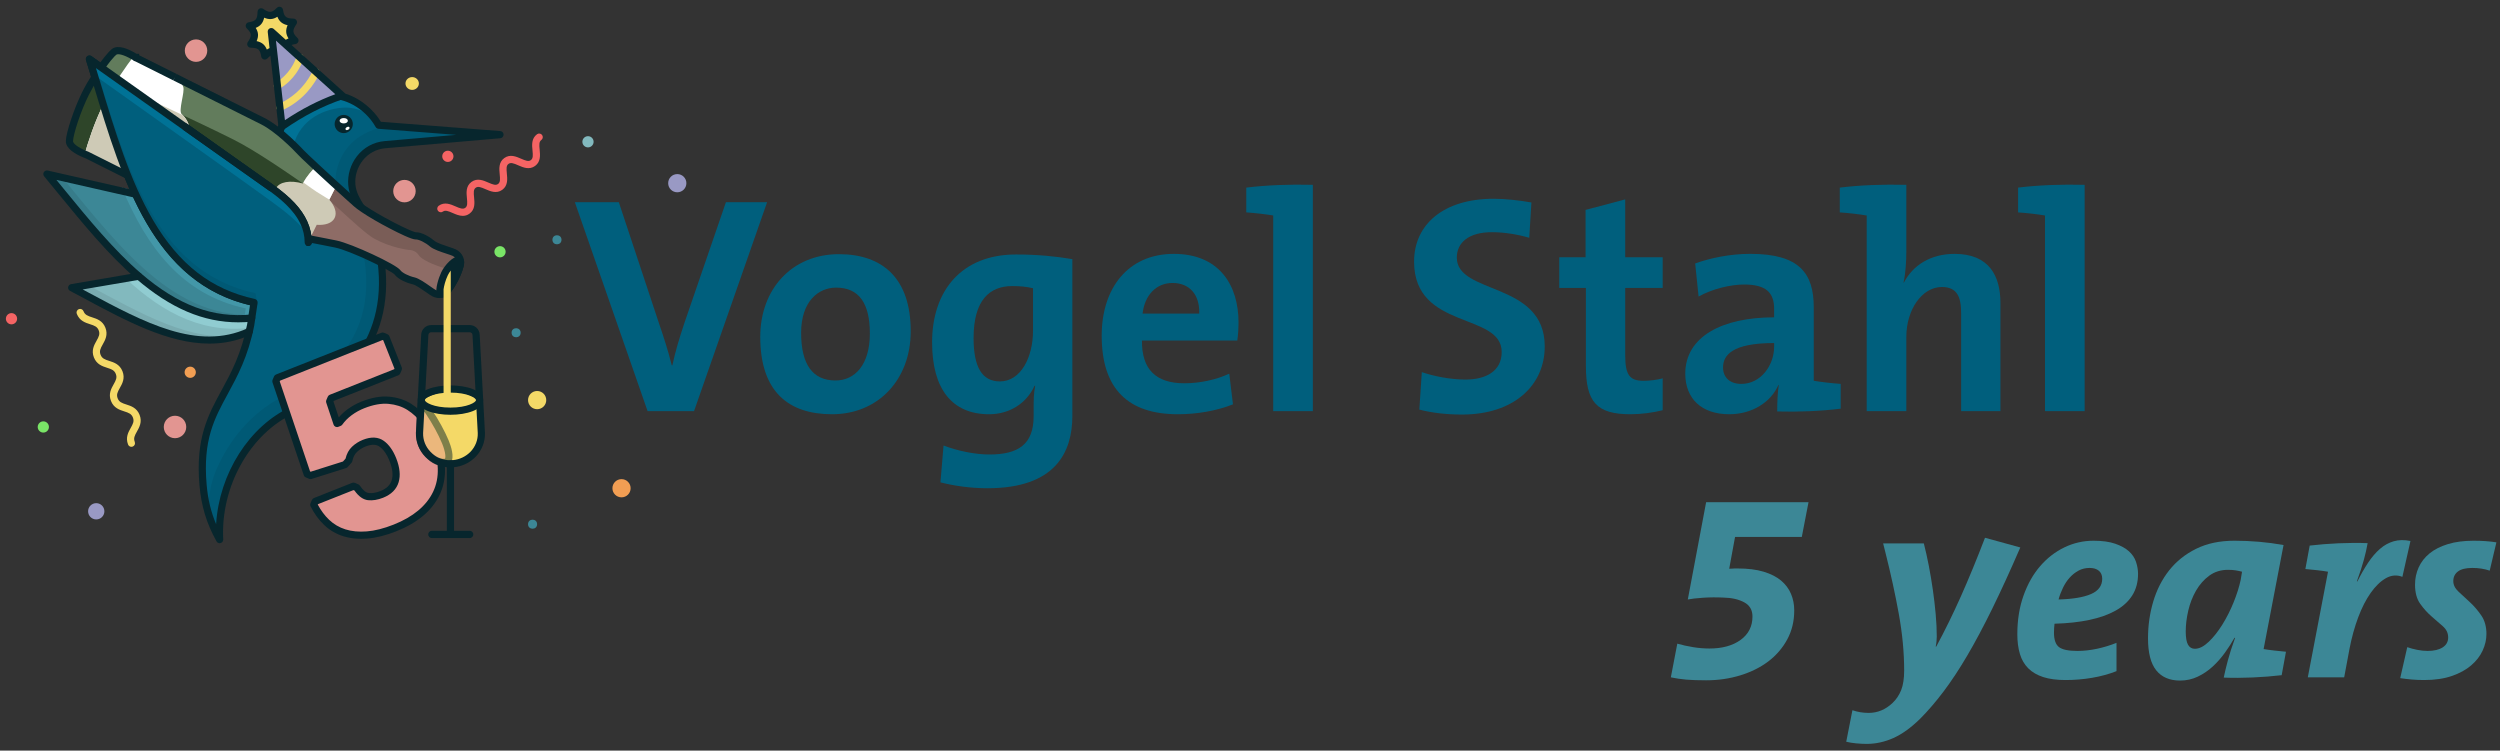 <svg xmlns="http://www.w3.org/2000/svg" version="1.1" viewBox="0 0 1136.342 341.189">
	<rect x="0" y="0" width="1136.342" height="341.189" fill="#333333" stroke="none"/>
	<defs>
		<style>
			.cls-1 {
			fill: #9999c4;
			}

			.cls-1, .cls-2, .cls-3, .cls-4, .cls-5, .cls-6, .cls-7, .cls-8, .cls-9, .cls-10, .cls-11, .cls-12, .cls-13, .cls-14, .cls-15, .cls-16, .cls-17, .cls-18, .cls-19, .cls-20, .cls-21, .cls-22, .cls-23, .cls-24, .cls-25 {
			stroke-width: 0px;
			}

			.cls-2 {
			fill: #07262d;
			}

			.cls-3 {
			fill: #3c8796;
			}

			.cls-4 {
			fill: #7a5d57;
			}

			.cls-5 {
			fill: #4397a8;
			}

			.cls-6 {
			fill: #82b9be;
			}

			.cls-7 {
			fill: #005f7d;
			}

			.cls-8 {
			fill: #f4d967;
			}

			.cls-9 {
			fill: #377c8a;
			}

			.cls-10 {
			fill: #82b9be;
			}

			.cls-11 {
			fill: #e29591;
			}

			.cls-12 {
			fill: #f56464;
			}

			.cls-13 {
			fill: #3c8796;
			}

			.cls-14 {
			fill: #627c5c;
			}

			.cls-15 {
			fill: #8e6c66;
			}

			.cls-16 {
			fill: #79abb0;
			}

			.cls-17 {
			fill: #2e4529;
			}

			.cls-26 {
			opacity: .5;
			}

			.cls-18 {
			fill: #f29e53;
			}

			.cls-19 {
			fill: #005975;
			}

			.cls-20 {
			fill: #7ae567;
			}

			.cls-21 {
			fill: #cecab6;
			}

			.cls-22 {
			fill: #fff;
			}

			.cls-23 {
			fill: #90ccd1;
			}

			.cls-24 {
			fill: #007296;
			}

			.cls-25 {
			fill: #f4d967;
			}
		</style>
	</defs>
	<g id="REV">
		<g>
			<path class="cls-3" d="M818.978,244.064h-30.333l-2.654,14.452c1.221-.08,2.055-.122,2.503-.122h1.527c4.478,0,8.344.49,11.601,1.466,3.257.978,5.902,2.321,7.938,4.032,2.036,1.711,3.542,3.728,4.52,6.049.976,2.321,1.466,4.826,1.466,7.513,0,4.888-1.062,9.287-3.184,13.197-2.124,3.91-4.981,7.228-8.573,9.957-3.594,2.729-7.838,4.847-12.737,6.354-4.899,1.506-10.085,2.26-15.554,2.26-3.594,0-6.594-.103-9.002-.306-2.409-.205-4.757-.551-7.042-1.041l2.939-15.309c2.285.654,4.694,1.185,7.226,1.592,2.53.409,4.979.612,7.348.612,5.879,0,10.613-1.305,14.207-3.919,3.592-2.612,5.389-6.164,5.389-10.655,0-2.94-1.255-5.083-3.762-6.43-2.507-1.348-5.622-2.061-9.342-2.144-3.209-.163-6.315-.141-9.318.062-3.003.205-5.326.47-6.971.796l8.328-44.214h46.54l-3.058,15.799Z"/>
			<path class="cls-3" d="M918.299,248.841c-4.491,10.37-8.717,19.596-12.676,27.679-3.961,8.084-7.777,15.248-11.451,21.495-3.674,6.246-7.287,11.715-10.839,16.411-3.552,4.694-7.084,8.797-10.594,12.309-4.164,4.082-8.227,7-12.186,8.757-3.961,1.755-7.982,2.633-12.064,2.633-1.55,0-3.163-.082-4.838-.245-1.673-.164-3.163-.409-4.47-.734l2.817-14.33c1.144.408,2.348.714,3.613.919,1.267.202,2.511.306,3.735.306,4.082,0,7.716-1.512,10.9-4.532,1.715-1.634,3.02-3.594,3.919-5.879.898-2.287,1.347-5.226,1.347-8.818,0-8.246-.817-16.859-2.449-25.842-1.634-8.981-3.634-18.166-6.001-27.557l-1.102-4.409h18.494c.815,3.184,1.571,6.573,2.266,10.165.693,3.594,1.305,7.247,1.837,10.962.53,3.716.959,7.39,1.286,11.023.325,3.634.49,7.042.49,10.226,0,.655-.042,1.39-.122,2.205-.082.817-.205,1.592-.367,2.327h.245c3.919-7.266,7.655-14.881,11.206-22.842s7.205-16.84,10.961-26.638l16.044,4.409Z"/>
			<path class="cls-3" d="M971.82,260.843c0,3.757-.878,7.024-2.633,9.799-1.757,2.777-4.287,5.082-7.593,6.919s-7.287,3.246-11.941,4.226-9.92,1.552-15.799,1.714c-.082.647-.144,1.355-.184,2.122-.042.769-.061,1.435-.061,2.002,0,3.154.754,5.316,2.266,6.487,1.51,1.173,4.306,1.759,8.39,1.759,2.857,0,5.818-.325,8.879-.979,3.062-.653,6.02-1.55,8.879-2.695v12.86c-3.429,1.347-7.125,2.358-11.084,3.031-3.961.674-7.982,1.011-12.064,1.011-4.001,0-7.391-.45-10.165-1.347-2.777-.898-5.042-2.224-6.797-3.981-1.757-1.755-3.022-3.938-3.797-6.552-.777-2.612-1.164-5.592-1.164-8.941,0-6.449.938-12.309,2.817-17.575,1.877-5.267,4.409-9.737,7.593-13.411,3.184-3.675,6.859-6.511,11.023-8.512,4.164-2,8.573-3.001,13.227-3.001,3.919,0,7.184.45,9.798,1.347,2.612.9,4.694,2.042,6.246,3.43,1.55,1.389,2.633,3,3.246,4.837.612,1.837.919,3.655.919,5.45ZM955.531,263.048c0-1.55-.507-2.756-1.521-3.613-1.014-.857-2.415-1.286-4.2-1.286-1.868,0-3.552.41-5.052,1.225-1.5.817-2.84,1.879-4.017,3.184-1.177,1.307-2.191,2.838-3.043,4.593-.852,1.757-1.521,3.533-2.007,5.328,6.411-.163,11.319-.98,14.728-2.45,3.408-1.47,5.113-3.797,5.113-6.981Z"/>
			<path class="cls-3" d="M1028.893,295.014c1.387.245,3.001.471,4.838.674,1.837.205,3.613.388,5.328.551l-1.96,10.655c-4.164.49-8.533.838-13.105,1.041-4.574.203-8.983.224-13.227.061.49-2.367,1.121-5,1.898-7.899.775-2.897,1.856-6.266,3.246-10.104l-.245-.123c-1.225,2.205-2.675,4.47-4.348,6.798-1.674,2.327-3.533,4.43-5.573,6.307-2.042,1.879-4.308,3.41-6.797,4.593-2.492,1.182-5.165,1.776-8.022,1.776-4.736,0-8.349-1.55-10.839-4.654-2.492-3.102-3.735-7.961-3.735-14.575,0-5.796.796-11.369,2.388-16.718,1.592-5.347,4-10.062,7.226-14.146,3.225-4.082,7.306-7.348,12.247-9.798,4.939-2.449,10.757-3.674,17.453-3.674,3.755,0,7.511.165,11.268.49,3.755.327,7.429.817,11.023,1.47l-9.063,47.275ZM1016.217,259.253c-1.022-.165-2.185-.247-3.491-.247-3.267,0-6.105.882-8.512,2.643-2.409,1.76-4.409,4.015-6.001,6.759-1.592,2.744-2.777,5.775-3.552,9.094-.777,3.318-1.164,6.493-1.164,9.524,0,2.787.346,4.794,1.041,6.022.693,1.229,1.734,1.843,3.123,1.843,1.96,0,4.042-1.043,6.246-3.133,2.205-2.089,4.287-4.711,6.246-7.865,1.96-3.154,3.674-6.554,5.144-10.202,1.47-3.646,2.53-7.025,3.184-10.139l.612-3.686c-.899-.244-1.858-.45-2.878-.614Z"/>
			<path class="cls-3" d="M1091.968,262.191c-2.532-.98-5.021-.775-7.471.612-2.449,1.389-4.757,3.613-6.92,6.675-2.164,3.062-4.063,6.778-5.695,11.145-1.634,4.369-2.939,9.084-3.919,14.146l-2.449,13.105h-16.534l9.186-48.01c-1.389-.245-3.001-.469-4.838-.674-1.837-.203-3.655-.387-5.45-.551l1.96-10.655c4.164-.49,8.531-.836,13.105-1.041,4.572-.203,8.981-.224,13.227-.062-.41,2.369-.98,4.899-1.715,7.594-.735,2.694-1.797,5.961-3.184,9.798h.245c1.55-3.102,3.163-5.919,4.838-8.451,1.673-2.53,3.469-4.633,5.389-6.308,1.917-1.672,4.021-2.836,6.307-3.49,2.285-.653,4.817-.693,7.593-.123l-3.674,16.29Z"/>
			<path class="cls-3" d="M1131.668,259.374c-2.434-.815-5.071-1.225-7.911-1.225-2.922,0-5.092.532-6.512,1.592-1.42,1.062-2.13,2.532-2.13,4.409,0,1.715.788,3.307,2.369,4.777,1.579,1.47,3.299,3.062,5.163,4.776,1.862,1.715,3.582,3.717,5.163,6.002,1.579,2.287,2.369,5.104,2.369,8.45,0,2.532-.572,5.043-1.715,7.533-1.144,2.491-2.878,4.736-5.205,6.736-2.327,2.002-5.266,3.613-8.818,4.838-3.552,1.224-7.737,1.837-12.554,1.837-2.042,0-3.961-.082-5.756-.245-1.797-.165-3.512-.368-5.144-.613l3.202-14.084c1.397.49,2.916.899,4.558,1.225,1.642.327,3.202.489,4.681.489,2.872,0,5.15-.53,6.834-1.592,1.684-1.06,2.526-2.572,2.526-4.531s-.783-3.633-2.346-5.022c-1.565-1.387-3.293-2.897-5.186-4.531-1.895-1.632-3.623-3.552-5.186-5.757-1.565-2.204-2.346-5.102-2.346-8.696,0-2.774.551-5.388,1.653-7.838,1.102-2.449,2.756-4.572,4.96-6.369,2.205-1.795,4.979-3.203,8.328-4.225,3.347-1.02,7.266-1.531,11.758-1.531,3.755,0,7.184.245,10.288.735l-3.043,12.86Z"/>
		</g>
	</g>
	<g id="Sjaal">
		<g id="Laag_1" data-name="Laag 1">
			<path class="cls-7" d="M315.467,186.881h-21.111l-33.069-94.988h19.981l18.435,55.584c1.83,5.347,3.939,11.679,5.631,18.576h.283c1.409-6.473,2.955-11.679,5.631-19.702l18.718-54.459h18.718l-33.218,94.988Z"/>
			<path class="cls-7" d="M378.213,188.286c-19.844,0-32.648-10.274-32.648-35.182,0-21.811,14.496-37.574,35.744-37.574,19.844,0,32.648,10.974,32.648,35.04,0,21.956-14.775,37.716-35.744,37.716ZM380.043,130.731c-8.023,0-15.901,6.193-15.901,20.544s5.206,21.669,15.621,21.669c8.865,0,15.621-7.177,15.621-21.39-.004-13.505-4.785-20.823-15.342-20.823Z"/>
			<path class="cls-7" d="M448.856,221.922c-7.882,0-15.338-1.125-21.39-2.672l1.409-16.747c6.193,2.392,14.213,4.08,20.827,4.08,13.229,0,20.123-4.643,20.123-17.451v-3.659c0-3.376,0-6.473.704-10.132h-.279c-3.659,8.019-11.399,12.946-20.686,12.946-16.747,0-25.892-11.399-25.892-32.648,0-23.641,13.508-39.966,38.137-39.966,9.849,0,18.014.846,25.612,2.109v71.347c-.008,16.33-7.606,32.793-38.565,32.793ZM469.541,131.014c-2.955-.704-5.91-.984-9.428-.984-10.274,0-17.589,6.331-17.589,23.641,0,13.087,3.801,19.702,11.962,19.702,9.428,0,15.059-10.837,15.059-23.078v-19.281h-.004Z"/>
			<path class="cls-7" d="M562.401,154.797h-43.343c-.142,13.087,6.331,19.419,19.277,19.419,6.894,0,14.354-1.546,20.406-4.364l1.688,13.933c-7.457,2.955-16.326,4.502-25.049,4.502-22.236,0-34.619-11.116-34.619-35.744,0-21.39,11.82-37.149,32.789-37.149,20.406,0,29.409,13.933,29.409,31.239.004,2.392-.138,5.21-.559,8.165ZM532.992,128.622c-7.457,0-12.666,5.489-13.65,13.933h25.754c.279-8.727-4.505-13.933-12.104-13.933Z"/>
			<path class="cls-7" d="M596.737,186.881h-18.014v-88.936c-3.376-.563-8.161-1.125-12.241-1.409v-11.258c9.007-1.125,19.843-1.546,30.255-1.267v102.869Z"/>
			<path class="cls-7" d="M664.562,188.428c-6.756,0-13.508-.704-19.419-2.251l1.125-17.026c5.347,1.83,12.946,3.376,19.843,3.376,9.286,0,16.464-3.801,16.464-12.525,0-18.152-39.825-9.849-39.825-41.092,0-16.888,13.367-28.567,36.165-28.567,5.347,0,11.541.704,17.168,1.688l-.984,16.042c-5.347-1.546-11.258-2.534-17.026-2.534-10.553,0-15.901,4.785-15.901,11.541,0,17.026,39.966,10.695,39.966,40.388-.008,17.872-14.22,30.96-37.578,30.96Z"/>
			<path class="cls-7" d="M741.111,188.286c-15.48,0-20.265-5.631-20.265-21.953v-35.461h-12.104v-13.933h11.962v-21.532l18.014-4.785v26.316h17.026v13.933h-17.026v30.676c0,9.007,2.109,11.541,8.303,11.541,2.955,0,6.193-.421,8.724-1.125v14.496c-4.502,1.125-9.707,1.826-14.634,1.826Z"/>
			<path class="cls-7" d="M807.811,187.023c0-4.08.142-8.303.704-11.962l-.142-.142c-3.376,7.882-11.962,13.367-22.374,13.367-12.666,0-19.981-7.177-19.981-18.435,0-16.747,16.605-25.612,40.388-25.612v-3.801c0-7.319-3.518-11.116-13.65-11.116-6.331,0-14.775,2.109-20.686,5.489l-1.546-15.059c7.036-2.534,16.042-4.364,25.049-4.364,22.515,0,28.847,9.007,28.847,24.345v33.352c3.376.563,8.161,1.125,12.241,1.409v11.258c-8.865,1.129-19.702,1.55-28.85,1.271ZM806.406,155.922c-18.998,0-23.22,5.489-23.22,11.116,0,4.502,3.097,7.457,8.303,7.457,8.865,0,14.917-8.444,14.917-16.888v-1.684h0Z"/>
			<path class="cls-7" d="M836.241,96.537v-11.258c9.007-1.125,19.843-1.546,30.255-1.267v30.114c0,4.222-.283,10.132-1.267,14.213l.142.142c4.08-7.882,12.104-13.087,23.078-13.087,15.759,0,20.827,10.132,20.827,22.374v49.111h-17.872v-44.747c0-7.319-1.971-11.679-8.724-11.679-9.149,0-16.184,10.412-16.184,22.657v33.773h-18.014v-88.936c-3.372-.567-8.157-1.129-12.241-1.409Z"/>
			<path class="cls-7" d="M947.55,186.881h-18.014v-88.936c-3.376-.563-8.161-1.125-12.241-1.409v-11.258c9.007-1.125,19.844-1.546,30.255-1.267v102.869Z"/>
		</g>
		<circle class="cls-11" cx="183.841" cy="86.871" r="5.105"/>
		<circle class="cls-11" cx="79.55" cy="194.075" r="5.105"/>
		<circle class="cls-11" cx="89.104" cy="23.014" r="5.105"/>
		<circle class="cls-18" cx="86.462" cy="169.205" r="2.553"/>
		<circle class="cls-10" cx="267.263" cy="64.446" r="2.553"/>
		<circle class="cls-12" cx="203.565" cy="71.056" r="2.553"/>
		<circle class="cls-12" cx="5.224" cy="144.874" r="2.553"/>
		<circle class="cls-25" cx="244.153" cy="181.859" r="4.138"/>
		<circle class="cls-1" cx="307.849" cy="83.264" r="4.138"/>
		<circle class="cls-1" cx="43.745" cy="232.403" r="3.701"/>
		<circle class="cls-18" cx="282.507" cy="221.922" r="4.138"/>
		<ellipse class="cls-25" cx="187.35" cy="37.949" rx="3.043" ry="2.912"/>
		<circle class="cls-3" cx="253.16" cy="108.986" r="2.058"/>
		<circle class="cls-3" cx="242.072" cy="238.267" r="2.058"/>
		<circle class="cls-3" cx="234.598" cy="151.243" r="2.058"/>
		<circle class="cls-20" cx="227.275" cy="114.432" r="2.553"/>
		<circle class="cls-20" cx="19.69" cy="194.075" r="2.553"/>
		<path class="cls-25" d="M59.739,203.102c-.653,0-1.27-.394-1.523-1.039-1.254-3.199.103-5.608,1.194-7.544,1.077-1.91,1.654-3.072.999-4.742-.655-1.671-1.869-2.131-3.957-2.8-2.116-.678-4.75-1.521-6.004-4.72-1.255-3.199.103-5.609,1.194-7.544,1.076-1.91,1.654-3.072.998-4.744-.655-1.671-1.869-2.131-3.957-2.799-2.116-.678-4.749-1.521-6.004-4.719-1.255-3.2.103-5.609,1.194-7.544,1.076-1.91,1.654-3.072.998-4.744-.656-1.672-1.869-2.132-3.958-2.801-2.116-.678-4.749-1.521-6.004-4.721-.33-.841.084-1.79.925-2.12.841-.332,1.79.084,2.12.925.656,1.672,1.869,2.131,3.957,2.801,2.116.678,4.75,1.521,6.005,4.721,1.255,3.199-.103,5.609-1.194,7.544-1.077,1.911-1.654,3.073-.999,4.744.655,1.671,1.868,2.13,3.956,2.798,2.116.678,4.75,1.521,6.004,4.72,1.255,3.199-.103,5.609-1.194,7.544-1.076,1.91-1.654,3.072-.998,4.744.655,1.671,1.869,2.131,3.957,2.8,2.116.678,4.749,1.521,6.004,4.72,1.255,3.199-.103,5.608-1.194,7.544-1.077,1.91-1.654,3.072-.999,4.742.33.841-.085,1.79-.926,2.12-.196.077-.398.114-.597.114Z"/>
		<path class="cls-12" d="M210.354,98.114c-1.628,0-3.216-.694-4.597-1.298-2.055-.899-3.368-1.411-4.419-.647-.73.532-1.753.371-2.285-.36-.532-.73-.37-1.753.36-2.285,2.619-1.906,5.411-.686,7.653.294,2.055.898,3.368,1.41,4.419.647,1.051-.765.968-2.172.746-4.404-.242-2.435-.544-5.466,2.077-7.373,2.621-1.908,5.412-.687,7.655.293,2.056.898,3.37,1.409,4.422.645,1.051-.765.968-2.172.746-4.404-.242-2.435-.543-5.466,2.077-7.373,2.621-1.907,5.413-.687,7.656.291,2.057.898,3.371,1.409,4.423.644,1.053-.765.97-2.173.749-4.407-.241-2.436-.542-5.467,2.08-7.374.73-.532,1.753-.371,2.285.36.532.73.37,1.753-.36,2.285-1.052.765-.97,2.173-.749,4.407.241,2.436.542,5.467-2.08,7.374-2.621,1.906-5.413.687-7.656-.291-2.057-.898-3.371-1.409-4.423-.644-1.051.765-.968,2.172-.746,4.404.242,2.435.543,5.466-2.077,7.373-2.62,1.906-5.412.687-7.656-.292-2.056-.898-3.369-1.411-4.421-.645-1.051.765-.968,2.172-.746,4.404.242,2.435.544,5.466-2.077,7.373-1.007.733-2.04,1.004-3.056,1.004Z"/>
		<path class="cls-6" d="M110.436,117.444l-77.843,13.314c30.381,16.091,60.87,35.186,88.618,15.312l-10.774-28.626Z"/>
		<path class="cls-16" d="M109.95,152.041c-24.631,8.851-51.034-7.34-77.36-21.281l7.249-1.236c23.78,12.639,47.6,26.855,70.111,22.518Z"/>
		<path class="cls-23" d="M120.81,145.002l-.046,1.38-.046,1.374c-1.027.242-2.048.451-3.062.641-24.088,4.455-43.256-5.816-60.527-21.831l53.304-9.12,10.376,27.555Z"/>
		<path class="cls-13" d="M124.012,102.428l-102.684-23.318c29.214,35.324,57.031,74.401,101.349,64.079l1.335-40.761Z"/>
		<path class="cls-9" d="M122.707,142.241l-.033.949c-44.316,10.323-72.132-28.759-101.349-64.079l7.02,1.596c27.287,33.24,53.847,68.299,94.362,61.534Z"/>
		<path class="cls-13" d="M124.015,102.426l-1.341,40.763c-4.37,1.014-8.577,1.55-12.639,1.662l.504-3.376c-29.184-6.307-45.035-27.967-56.347-54.901l69.823,15.851Z"/>
		<path class="cls-5" d="M125.18,101.145l-1.341,40.763c-4.37,1.014-8.577,1.55-12.639,1.662l.504-3.376c-29.184-6.307-45.035-27.967-56.347-54.901l69.823,15.851Z"/>
		<path class="cls-7" d="M174.984,65.759l52.288-4.551-55.111-4.294c-4.231-7.472-13.472-14.29-22.621-13.639-9.965.709-21.056,6.543-23.057,19.982l-3.28,22.037L40.648,26.853c14.929,48.554,26.917,100.271,74.819,110.63l-1.518,10.198c-6.51,33.097-24.772,37.041-21.651,72.792.847,9.706,3.416,17.376,7.538,24.8-1.329-25.294,13.188-49.831,33.364-58.98,16.783-7.626,43.742-25.891,40.406-64.081-2.107-24.174-12.786-27.973-13.689-38.199-.739-8.454,5.293-17.401,15.066-18.254Z"/>
		<path class="cls-19" d="M117.019,138.108c-47.901-10.363-61.44-62.7-76.369-111.255l2.466,1.747c14.15,46.749,27.058,94.742,73.003,104.679l.9,4.83Z"/>
		<path class="cls-24" d="M169.411,52.975c-4.076-2.721-8.832-4.383-13.562-4.043-9.964.707-21.059,6.542-23.054,19.979l-3.068,20.607-6.49-4.468,3.245-21.792c2.002-13.437,13.091-19.273,23.061-19.986,7.497-.53,15.06,3.951,19.868,9.702Z"/>
		<path class="cls-7" d="M227.275,61.211l-31.317,2.721-17.487-1.361c-1.079-1.91-2.493-3.781-4.148-5.489l52.951,4.128Z"/>
		<path class="cls-7" d="M174.324,57.083l-2.165-.17c-.759-1.348-1.688-2.676-2.748-3.938,1.793,1.191,3.448,2.584,4.913,4.108Z"/>
		<path class="cls-19" d="M159.918,84.01c.903,10.232,11.579,14.026,13.686,38.199,3.336,38.192-23.617,56.458-40.404,64.086-20.176,9.146-34.692,33.685-33.364,58.976-2.015-3.624-3.657-7.314-4.907-11.272-.229-.7-.438-1.413-.635-2.139.635-6.673,1.753-14.222,5.083-20.666,6.614-14.013,17.48-25.632,30.754-31.657,18.004-8.178,38.886-24.657,36.086-56.68-1.125-12.901-4.841-18.913-8.119-24.219-2.486-4.03-5.057-8.197-5.574-13.98-.523-6.038,1.341-12.292,5.122-17.166,2.244-2.892,5.024-5.168,8.164-6.738,2.041-1.106,4.488-2.27,10.212-3.539h.007l51.244,3.997-52.291,4.547c-9.774.857-15.806,9.8-15.066,18.252Z"/>
		<path class="cls-2" d="M95.19,156.183c-18.655,0-37.936-10.347-56.741-20.438-2.208-1.184-4.417-2.37-6.624-3.539-.619-.327-.96-1.013-.85-1.704.111-.691.649-1.236,1.339-1.353l30.473-5.214c.893-.151,1.736.446,1.888,1.336.152.891-.446,1.736-1.336,1.888l-25.761,4.408c.806.432,1.612.864,2.418,1.297,25.636,13.757,49.849,26.751,72.636,16.324.82-.376,1.791-.015,2.168.807.376.822.015,1.792-.807,2.168-6.165,2.821-12.448,4.022-18.803,4.022Z"/>
		<path class="cls-2" d="M108.361,146.513c-15.919.001-30.802-6.364-46.363-19.727-12.591-10.796-24.247-25.044-35.519-38.823-2.135-2.61-4.271-5.22-6.414-7.81-.446-.539-.5-1.303-.133-1.899.367-.597,1.073-.894,1.755-.738l40.299,9.152c.881.2,1.433,1.076,1.233,1.957-.2.881-1.077,1.436-1.957,1.232l-35.631-8.092c1.127,1.374,2.253,2.75,3.379,4.126,11.182,13.669,22.744,27.803,35.117,38.412,16.842,14.463,32.767,20.383,50.12,18.638.9-.096,1.701.565,1.791,1.464.09.898-.565,1.701-1.463,1.791-2.09.21-4.163.316-6.215.316Z"/>
		<path class="cls-24" d="M139.886,107.143c-2.859-5.371-10.055-10.866-17.592-16.368-7.51-5.495-78.877-56.268-79.433-56.661-.733-2.427-1.472-4.848-2.211-7.262l82.554,58.44c8.21,5.862,15.361,12.711,16.682,21.85Z"/>
		<path class="cls-2" d="M99.837,246.908c-.582,0-1.136-.312-1.43-.841-4.527-8.15-6.913-15.999-7.738-25.451-1.864-21.352,3.893-31.929,9.988-43.129,4.433-8.145,9.016-16.567,11.68-30.084l1.289-8.66c-44.089-10.481-57.891-56.254-71.241-100.535-1.094-3.63-2.189-7.261-3.3-10.874-.206-.669.037-1.395.604-1.805s1.333-.414,1.904-.01l80.383,56.904,2.889-19.406c2.179-14.64,14.592-20.663,24.559-21.373,9.749-.688,19.146,6.255,23.713,13.706l54.263,4.228c.848.066,1.505.772,1.508,1.623.004.852-.646,1.563-1.494,1.637l-52.288,4.55c-4.11.359-7.777,2.366-10.325,5.65-2.4,3.093-3.586,7.042-3.254,10.833.321,3.64,2.058,6.451,4.257,10.011,3.618,5.858,8.121,13.147,9.432,28.188,3.43,39.265-24.44,58.024-41.359,65.712-20.049,9.09-33.678,33.233-32.408,57.404.04.76-.45,1.447-1.182,1.657-.15.043-.302.064-.452.064ZM43.61,30.954c.638,2.101,1.272,4.206,1.907,6.309,6.659,22.086,13.544,44.925,24.081,62.851,11.841,20.146,26.526,31.512,46.215,35.77.842.182,1.399.986,1.272,1.839l-1.518,10.198c-.004.025-.008.05-.013.075-2.76,14.031-7.682,23.074-12.024,31.054-6.107,11.22-11.381,20.911-9.602,41.281.572,6.559,1.935,12.301,4.304,17.936,1.377-22.971,15.042-44.734,34.294-53.463,16.13-7.33,42.707-25.191,39.452-62.45-1.244-14.267-5.52-21.191-8.956-26.753-2.33-3.773-4.343-7.031-4.732-11.444-.402-4.604,1.029-9.386,3.928-13.124,3.113-4.013,7.596-6.465,12.625-6.904h0l32.53-2.831-35.338-2.754c-.542-.042-1.028-.351-1.296-.824-5.061-8.938-14.638-13.272-21.082-12.814-9.18.653-19.663,5.88-21.555,18.591l-3.28,22.037c-.084.562-.453,1.04-.976,1.263-.522.223-1.123.159-1.587-.169L43.61,30.954Z"/>
		<circle class="cls-2" cx="156.238" cy="56.37" r="4.138"/>
		<ellipse class="cls-22" cx="156.238" cy="54.879" rx="1.853" ry="1.217"/>
		<ellipse class="cls-22" cx="157.966" cy="58.375" rx="1.002" ry=".658" transform="translate(-7.91 87.461) rotate(-30.227)"/>
		<g>
			<path class="cls-17" d="M209.336,119.329c0,1.91-1.609,5.489-2.218,6.764-.02.052-.046.098-.072.144-.033.065-.059.124-.079.17-.046.098-.072.15-.072.15,0,0-2.447,4.88-4.324,6.287-.779.582-1.577.877-2.342.962-1.093.131-2.126-.15-3.009-.589-1.505-.752-6.66-4.978-9.198-5.548-2.532-.563-6.195-2.159-7.412-3.945-1.223-1.786-20.647-11.278-27.876-12.783-.34-.072-.713-.15-1.119-.229-.137-.026-.275-.059-.419-.085-.059-.013-.118-.026-.177-.039-.314-.059-.654-.131-1.001-.196-.229-.046-.458-.092-.693-.137-.497-.098-1.021-.203-1.564-.314-1.426-.281-3.003-.582-4.651-.903-.255-.046-.51-.098-.765-.144-.216-.046-.432-.085-.648-.124-.301-.059-.602-.118-.903-.177-.831-.157-1.681-.321-2.525-.478-.19-.039-.373-.072-.556-.105-.079-.02-.157-.033-.236-.046-.497-.092-.994-.19-1.492-.281-.321-.059-.641-.124-.962-.183-1.112-.209-2.218-.412-3.297-.615-.216-.039-.432-.079-.648-.118-.968-.177-1.917-.353-2.82-.517-4.481-.811-8.021-1.426-9.041-1.524-2.905-.281-15.014-1.884-21.962-5.364-4.507-2.25-27.47-13.751-43.066-21.563-.563-.281-1.119-.556-1.662-.831-7.065-3.533-12.292-6.15-12.999-6.509-.059-.026-.085-.039-.085-.039,0,0-.216-.079-.582-.222-.105-.039-.229-.092-.366-.15-2.107-.87-7.013-3.193-6.935-5.921.098-3.474,3.572-14.177,7.334-21.68,1.361-2.721,3.081-5.659,4.848-8.406.216-.334.432-.667.648-1.001.294-.438.589-.877.877-1.302.661-.975,1.322-1.91,1.956-2.774.242-.327.484-.648.713-.962.222-.288.438-.563.648-.831.177-.222.347-.438.517-.648.595-.733,1.145-1.367,1.636-1.884.092-.098.177-.19.268-.275.314-.321.602-.582.857-.785,2.139-1.694,6.935.844,8.897,2.008.203.118.373.222.51.307.013.013.026.02.033.026.079.046.137.085.183.111.059.039.098.065.118.079,0,0,.007,0,.007.007.007.007.013.007.013.007l.007.007c.007,0,.02.007.033.013.046.026.144.072.288.144.033.02.072.039.111.059.046.02.085.039.137.065.046.02.092.046.144.072.052.026.111.052.164.085.039.013.072.033.111.052.203.105.445.222.707.353.085.046.17.085.262.131.229.111.471.236.733.366.209.105.432.222.667.334.052.026.111.059.164.079q.007.007.013.013c.046.026.098.046.15.072.111.059.222.111.34.17.229.118.464.236.713.36.242.124.497.249.759.379.818.406,1.708.857,2.663,1.328.268.137.543.275.824.419.955.478,1.963.981,3.022,1.511.353.177.707.353,1.073.536.085.046.17.085.255.124.222.118.445.229.674.34.281.144.563.281.85.425.334.17.674.34,1.021.51.386.196.772.386,1.164.582.262.137.523.268.792.399.026.013.052.026.079.039,15.367,7.693,35.687,17.866,39.893,19.973,6.948,3.48,15.485,12.214,17.454,14.373.687.759,3.297,3.225,6.634,6.326.013.013.033.033.052.046.065.059.124.118.19.177.052.052.111.105.164.15.183.177.373.347.556.517.347.321.7.648,1.053.975.072.065.144.131.209.196.281.262.563.517.844.779.111.098.216.196.321.294.386.353.779.713,1.165,1.073.007.007.013.013.02.013v.007c.065.059.131.118.196.177.098.092.19.177.281.262.504.464,1.007.929,1.511,1.387.105.092.203.183.301.268v.007c.039.039.079.072.124.111.079.072.157.144.236.216.118.111.236.216.353.327.118.111.242.222.36.327.046.046.092.085.137.131.15.131.294.268.438.393.026.026.052.046.072.065.164.157.334.301.491.451.105.098.209.196.314.288,1.55,1.413,3.042,2.767,4.403,3.997.288.262.569.517.85.765,1.524,1.374,2.826,2.545,3.781,3.382.687.608,1.59,1.295,2.643,2.028.222.157.458.314.693.471,3.487,2.355,8.348,5.122,12.77,7.419,5.227,2.722,9.833,4.782,10.827,4.743,2.159-.092,5.633,1.878,7.602,3.572,1.969,1.688,8.446,3.291,9.95,4.043,1.269.635,2.473,1.74,2.807,3.493.065.314.098.654.098,1.014Z"/>
			<path class="cls-14" d="M105.915,63.321c19.991,10.009,58.096,39.722,65.9,43.659,1.372-2.012,3.644-3.663,5.83-4.39.132-.044.268-.085.408-.124-6.134-3.191-13.119-7.281-16.108-9.918-5.536-4.885-23.083-20.947-25.053-23.107-1.97-2.16-10.509-10.895-17.454-14.373s-57.813-28.945-57.813-28.945c0,0-7.038-4.698-9.762-2.54-1.737,1.376-5.003,5.617-8.117,10.456,14.381,6.612,46.862,21.62,62.169,29.284Z"/>
			<path class="cls-4" d="M209.336,119.329c0,1.91-1.609,5.489-2.218,6.764-.02.052-.046.098-.072.144-.033.065-.059.124-.079.17-.046.098-.072.15-.072.15,0,0-2.447,4.88-4.324,6.287-.779.582-1.577.877-2.342.962-1.093.131-2.126-.15-3.009-.589-1.505-.752-6.66-4.978-9.198-5.548-2.532-.563-6.195-2.159-7.412-3.945-1.223-1.786-20.647-11.278-27.876-12.783-.34-.072-.713-.15-1.119-.229-.137-.026-.275-.059-.419-.085-.059-.013-.118-.026-.177-.039-.314-.059-.654-.131-1.001-.196-.229-.046-.458-.092-.693-.137-.497-.105-1.021-.203-1.564-.314-1.426-.281-3.003-.582-4.651-.903-.255-.046-.51-.098-.765-.144-.216-.046-.432-.085-.648-.124-.301-.059-.602-.118-.903-.177-.831-.157-1.681-.321-2.525-.478-.19-.039-.373-.072-.556-.105-.079-.02-.157-.033-.236-.046,2.78-4.252,4.069-9.375,5.646-14.399.288-.733.608-1.459.942-2.185.026-.033.052-.079.085-.124.53-.733,1.047-1.472,1.557-2.218.124-.17.242-.347.36-.523.079-.111.157-.222.229-.34,1.322-1.936,2.604-3.893,3.906-5.842.059-.085.118-.157.183-.242v-.007c.039.039.085.072.124.118.079.072.157.144.236.216.17.15.334.301.504.458.072.065.137.131.209.196.059.052.118.105.17.15l.255.236c.052.046.098.092.15.137.026.026.052.046.072.065.164.157.334.301.491.451.026.02.059.046.085.072.072.072.15.137.229.209v.007c1.55,1.413,3.042,2.767,4.403,3.997.294.268.576.523.85.765,1.524,1.374,2.826,2.545,3.781,3.382.687.608,1.59,1.295,2.643,2.028.222.157.458.314.693.471,3.487,2.355,8.348,5.122,12.77,7.419,5.227,2.722,9.833,4.782,10.827,4.743,2.159-.092,5.633,1.878,7.602,3.572,1.969,1.688,8.446,3.291,9.95,4.043,1.269.635,2.473,1.74,2.807,3.493.065.314.098.654.098,1.014Z"/>
			<g>
				<polygon class="cls-22" points="47.344 46.674 47.345 46.671 47.347 46.667 47.344 46.674"/>
				<path class="cls-22" d="M60.761,25.586c-2.922,3.8-8.83,11.925-13.416,21.085-4.588,9.164-7.554,18.767-8.845,23.381.53.219.884.347.938.366,5.078,1.818,9.899,5.049,14.753,7.385,10.092,4.857,9.852-.362,18.543-5.99,4.919,1.012,10.359-1.636,12.596-6.133,2.237-4.497,1.068-10.433-2.707-13.746-1.739-1.537,1.552-10.19.653-12.518-1.452-3.76-3.589-4.213-7.551-6.235-4.682-2.389-9.402-4.705-14.102-7.06,0,0-.326-.217-.863-.536Z"/>
			</g>
			<path class="cls-15" d="M207.786,124.602c-.262.615-.504,1.145-.667,1.492-.02.052-.046.098-.072.144-.033.065-.059.124-.079.17-.046.098-.072.15-.072.15,0,0-2.447,4.88-4.324,6.287-.779.582-1.577.877-2.342.962-1.093.131-2.126-.15-3.009-.589-1.505-.752-6.66-4.978-9.198-5.548-2.532-.563-6.195-2.159-7.412-3.945-1.223-1.786-20.647-11.278-27.876-12.783-.34-.072-.713-.15-1.119-.229-.137-.026-.275-.059-.419-.085-.059-.013-.118-.026-.177-.039-.314-.059-.654-.131-1.001-.196-.229-.046-.458-.092-.693-.137-.497-.105-1.021-.203-1.564-.314-1.426-.281-3.003-.582-4.651-.903-.255-.046-.51-.098-.765-.144-.216-.046-.432-.085-.648-.124-.301-.059-.602-.118-.903-.177-.831-.157-1.681-.321-2.525-.478-.19-.039-.373-.072-.556-.105-.079-.02-.157-.033-.236-.046,2.78-4.252,4.069-9.375,5.646-14.399.288-.733.608-1.459.942-2.185.026-.033.052-.079.085-.124.281-.484.759-1.642,1.145-2.512.092-.203.177-.386.255-.543.098-.196.177-.347.242-.445.164.137.334.275.504.419.68.563,1.387,1.158,2.113,1.786.693.602,1.413,1.23,2.133,1.871,0,.007.013.013.013.013,1.125.994,2.277,2.028,3.428,3.075,6.261,5.672,12.692,11.658,16.074,13.535,7.687,4.259,15.753,5.155,15.753,5.155,0,0,2.957-.105,4.494,2.349,1.439,2.283,7.563,4.612,9.924,5.364.164.052.314.092.438.131,1.289.373,4.776,1.884,7.118,3.147Z"/>
			<path class="cls-21" d="M130.85,96.938c-1.505,3.221-2.234,6.666-2.587,9.314,3.822.695,8.325,1.538,12.53,2.342,1.01-1.968,2.19-4.382,3.169-6.414,3.857.29,6.959-.744,8.125-3.072,1.166-2.328.135-5.432-2.408-8.346,1.039-1.998,2.263-4.384,3.231-6.368-3.163-2.885-6.537-5.985-9.383-8.629-1.906,1.867-4.223,4.51-5.9,7.639-5.68-1.608-10.724-.812-12.288,2.311-1.563,3.123.821,7.638,5.512,11.222Z"/>
			<g>
				<path class="cls-14" d="M61.123,25.804c.104.064.192.119.266.166-.074-.047-.161-.101-.266-.166Z"/>
				<path class="cls-14" d="M61.4,25.978c.07.045.127.081.164.105-.037-.024-.092-.06-.164-.105Z"/>
				<path class="cls-14" d="M60.763,25.587c.134.079.254.152.36.217-.106-.065-.226-.138-.36-.217Z"/>
				<path class="cls-14" d="M61.565,26.083c.039.025.059.039.059.039,0,0-.023-.015-.059-.039Z"/>
				<path class="cls-14" d="M76.49,33.565c-.258-.129-.517-.259-.771-.386.002.001.005.002.007.004.263.134.517.261.764.383Z"/>
				<polygon class="cls-22" points="47.344 46.674 47.345 46.671 47.347 46.667 47.344 46.674"/>
				<polygon class="cls-21" points="60.761 25.586 60.761 25.586 60.763 25.587 60.761 25.586"/>
				<path class="cls-21" d="M47.345,46.671c-4.588,9.164-7.554,18.767-8.845,23.381.53.219.884.347.938.366,5.078,1.818,9.899,5.049,14.753,7.385,10.092,4.857,9.852-.362,18.543-5.99,4.919,1.012,10.359-1.636,12.596-6.133,2.164-4.35,1.133-10.038-2.352-13.405-10.574-4.987-21.921-10.253-30.744-14.327-1.67,2.711-3.353,5.656-4.888,8.722Z"/>
				<path class="cls-21" d="M61.388,25.97s.008.005.012.008c-.004-.003-.008-.005-.012-.008Z"/>
				<path class="cls-21" d="M61.624,26.122s5.968,2.988,14.095,7.057c-4.68-2.388-9.398-4.702-14.095-7.057Z"/>
				<path class="cls-21" d="M61.565,26.083s0,0,0,0c0,0,0,0,0,0Z"/>
				<path class="cls-21" d="M76.49,33.565c.993.497,2.015,1.009,3.061,1.532-.868-.489-1.875-.948-3.061-1.532Z"/>
				<path class="cls-21" d="M61.123,25.804h0s0,0,0,0Z"/>
			</g>
			<path class="cls-22" d="M149.678,90.762c1.039-1.998,2.263-4.384,3.231-6.368-.075-.069-.152-.139-.227-.207-.264-.241-.529-.483-.795-.726-.142-.13-.285-.26-.427-.391-.237-.216-.473-.433-.711-.65-.135-.124-.27-.247-.405-.371-.287-.263-.574-.526-.862-.79-.08-.074-.16-.147-.24-.22-.769-.706-1.533-1.409-2.284-2.1-.069-.063-.136-.125-.204-.188-.288-.266-.575-.53-.858-.792-.119-.11-.236-.218-.354-.327-.249-.23-.495-.458-.739-.683-.106-.098-.212-.196-.317-.293-.264-.245-.524-.485-.78-.723-.059-.055-.121-.112-.179-.166-1.81,1.773-3.984,4.251-5.636,7.176,7.573,5.434,4.692,3.349,11.787,7.82Z"/>
			<path class="cls-2" d="M199.676,135.476c-1.05,0-2.12-.266-3.183-.793-.615-.307-1.537-.955-2.705-1.775-1.891-1.328-4.748-3.333-6.123-3.642-2.47-.549-6.719-2.215-8.368-4.565-1.735-1.754-19.982-10.719-26.895-12.158-.354-.074-.71-.149-1.097-.224l-2.292-.459c-.504-.1-1.031-.204-1.578-.316-.881-.174-1.833-.358-2.824-.549l-2.555-.491c-.248-.052-.446-.088-.643-.123l-1.715-.331c-.572-.109-1.151-.219-1.726-.326-.209-.043-.376-.073-.544-.102l-9.458-1.761c-5.072-.918-8.069-1.425-8.906-1.506-.143-.014-14.346-1.427-22.537-5.53-4.506-2.249-27.47-13.75-43.066-21.563l-.551-.275c-.377-.187-.75-.373-1.117-.559-7.489-3.744-12.203-6.105-12.971-6.495-.095-.035-.287-.107-.554-.212-.105-.04-.251-.101-.412-.169-3.66-1.512-8.025-4.043-7.926-7.472.111-3.953,3.83-15.032,7.506-22.366,1.3-2.599,3.006-5.559,4.934-8.558l1.546-2.336c.667-.984,1.337-1.935,1.993-2.826l.275-.369c.148-.199.294-.394.435-.588l.81-1.038c.137-.173.272-.342.406-.508.627-.772,1.206-1.439,1.719-1.979.108-.115.207-.219.309-.317.342-.348.672-.649.983-.896,2.684-2.126,7.328-.149,10.751,1.881.183.107.35.208.489.295h1.155l.003.629c.036.017.073.035.109.055.14.072.277.14.425.213l.545.272c.143.07.314.156.494.247l.448.226c.135.069.275.141.421.21l.09.045h0s0,0,0,0l.264.1.07.066.282.141c.206.105.406.206.615.31l1.917.958c.507.254,1.037.519,1.589.792l4.928,2.471c.098.052.152.075.205.1l.086.043c.205.109.41.211.621.314l.869.434c.335.171.668.337,1.007.503.262.133.503.253.745.373l.433.216c.275.144.523.268.777.392l-.64,1.509.732-1.462,39.893,19.972c8.179,4.097,17.834,14.628,17.931,14.734.575.635,2.753,2.711,6.478,6.173l.346.321c.025.024.053.049.078.07l.065.059c.114.11.231.217.347.323l1.237,1.145c.089.08.174.159.252.236l.804.741c.093.082.209.19.326.3.227.208.463.424.701.643l1,.923c.483.445.968.893,1.454,1.334l1.037.951c.104.098.217.199.323.293l.143.136c.078.068.154.137.23.206l.246.22c.034.029.062.056.088.082.056.054.127.118.198.181.095.086.189.171.279.257.078.073.17.16.262.24,1.569,1.429,3.059,2.782,4.418,4.011.286.26.561.509.837.753,1.53,1.379,2.826,2.545,3.776,3.378.62.549,1.458,1.191,2.499,1.916.203.143.406.278.609.414l.058.039c3.167,2.139,7.763,4.808,12.615,7.327,5.71,2.973,9.296,4.443,10.071,4.558,2.881-.108,6.755,2.319,8.671,3.969,1.065.912,4.388,2.002,6.588,2.723,1.352.443,2.419.793,3.028,1.097,1.993.997,3.301,2.648,3.681,4.651.082.392.127.846.127,1.319,0,2.145-1.468,5.557-2.357,7.428-.034.08-.073.157-.114.231l-.142.302c-.269.536-2.682,5.273-4.807,6.865-.969.724-2.026,1.154-3.142,1.278-.243.029-.489.044-.735.044ZM151.525,109.026c.082.015.163.032.243.049l.154.031c.41.079.783.158,1.124.23,6.883,1.432,27.134,10.867,28.914,13.464.791,1.161,3.788,2.688,6.417,3.273,2.011.451,4.938,2.506,7.29,4.157.93.652,1.891,1.327,2.284,1.524.728.362,1.428.507,2.084.428.543-.06,1.063-.278,1.557-.647,1.139-.854,2.961-3.956,3.842-5.711l.052-.109c.009-.022.047-.107.095-.204l.061-.122c1.231-2.582,2.058-5.018,2.058-6.06,0-.249-.021-.478-.064-.68-.197-1.034-.847-1.82-1.937-2.364-.394-.197-1.507-.562-2.583-.915-2.736-.896-6.14-2.012-7.7-3.35-2.038-1.754-5.04-3.258-6.469-3.18-.02,0-.041.001-.063.001-1.755,0-7.254-2.671-11.588-4.928-4.957-2.574-9.671-5.313-12.93-7.514l-.05-.034c-.229-.152-.456-.305-.672-.457-1.136-.79-2.076-1.512-2.784-2.14-.953-.835-2.26-2.011-3.791-3.392-.275-.242-.563-.503-.856-.77-1.358-1.227-2.851-2.583-4.403-3.997-.097-.085-.215-.194-.332-.305-.079-.075-.147-.137-.216-.199-.096-.086-.193-.174-.289-.266-.004-.003-.019-.015-.039-.034-.072-.063-.144-.128-.217-.194l-.278-.252c-.04-.037-.071-.066-.097-.091-.12-.107-.246-.22-.366-.333l-.573-.528c-.052-.043-.11-.095-.17-.154l-.224-.204c-.532-.483-1.038-.95-1.545-1.417l-1.004-.928c-.213-.195-.434-.398-.653-.599-.109-.102-.201-.188-.3-.276l-.875-.807c-.084-.082-.134-.127-.184-.172l-1.249-1.155c-.126-.115-.252-.231-.376-.351-.064-.056-.133-.118-.196-.181l-.131-.123c-.043-.036-.082-.072-.114-.103-5.147-4.784-6.294-5.945-6.705-6.4-2.568-2.816-10.632-10.831-16.974-14.009l-39.893-19.972.654-1.502-.718,1.469c-.282-.138-.558-.275-.834-.42l-.397-.198c-.25-.125-.499-.249-.748-.375-.333-.163-.681-.337-1.022-.51l-.307-.153c-.183-.091-.364-.18-.545-.273-.205-.099-.429-.211-.655-.33-.102-.047-.204-.096-.306-.151l-4.889-2.45c-.536-.264-1.073-.533-1.585-.79l-1.335-.666c-.172-.086-.339-.169-.502-.252l-.081-.041c-.219-.11-.429-.215-.633-.319l-.103-.052c-.086-.042-.17-.084-.254-.128-.047-.018-.126-.056-.2-.098l-.003-.002c-.023-.011-.046-.023-.069-.034-.166-.079-.336-.165-.5-.249l-.434-.219c-.165-.083-.321-.162-.472-.235l-.099-.049c-.077-.038-.152-.074-.226-.115l-.222-.109c-.152-.076-.295-.146-.423-.212l-.089-.029-.491-.258c-.026-.013-.051-.026-.074-.038l-.323-.006-.447-.427-.195-.126c-.1-.061-.213-.13-.341-.204-3.67-2.179-6.327-2.724-7.062-2.141-.21.167-.448.385-.704.647l-.055.054c-.059.055-.114.115-.172.178-.479.504-1.001,1.106-1.575,1.814-.126.156-.253.315-.382.478l-.757.969c-.121.167-.274.371-.428.579l-.265.356c-.627.854-1.273,1.77-1.917,2.718l-1.505,2.274c-1.862,2.898-3.509,5.752-4.758,8.249-3.684,7.349-7.073,17.862-7.161,20.995-.027.942,1.999,2.741,5.924,4.363.133.057.235.1.321.133.352.138.552.211.562.215l.267.118c.655.333,5.389,2.704,12.989,6.504.368.186.734.369,1.105.553l.556.277c15.597,7.812,38.558,19.312,43.066,21.563,6.353,3.182,17.593,4.832,21.388,5.2.953.092,3.869.582,9.175,1.543l9.222,1.715c.089.015.18.032.272.052.184.033.368.066.558.106.544.1,1.127.211,1.705.321l1.706.329c.21.038.441.08.672.129l2.544.488c.996.192,1.952.377,2.849.555.551.112,1.071.216,1.564.314l1.881.375ZM144.627,74.559s.006.006.01.009c-.002-.003-.005-.005-.01-.009ZM61.867,28.075h0s0,0,0,0Z"/>
		</g>
		<g>
			<g>
				<path class="cls-8" d="M133.379,10.096c-2.351,3.451-2.246,5.428.68,8.312-4.058.638-5.296,2.183-5.396,6.358-3.451-2.351-5.428-2.246-8.312.68-.638-4.058-2.183-5.296-6.358-5.396,2.351-3.451,2.246-5.428-.68-8.312,4.058-.638,5.296-2.183,5.396-6.358,3.451,2.351,5.428,2.246,8.312-.68.638,4.058,2.183,5.296,6.358,5.396Z"/>
				<path class="cls-2" d="M120.35,27.081c-.167,0-.336-.026-.5-.079-.588-.189-1.019-.693-1.115-1.303-.506-3.221-1.355-3.934-4.782-4.016-.599-.014-1.142-.355-1.416-.888-.273-.533-.234-1.173.103-1.668,1.93-2.831,1.845-3.937-.477-6.226-.44-.433-.598-1.078-.409-1.666.189-.588.693-1.019,1.303-1.115,3.22-.507,3.933-1.356,4.015-4.781.014-.599.355-1.142.888-1.416.533-.274,1.173-.234,1.668.103,2.832,1.931,3.938,1.846,6.226-.476.433-.439,1.077-.598,1.665-.409s1.019.693,1.115,1.303c.507,3.22,1.356,3.933,4.782,4.015.599.014,1.142.355,1.416.888.273.533.234,1.172-.103,1.667-1.93,2.833-1.845,3.939.477,6.226.44.433.598,1.077.409,1.665-.189.588-.693,1.02-1.303,1.115-3.22.507-3.933,1.356-4.015,4.781-.015.599-.355,1.142-.888,1.416-.533.273-1.173.233-1.668-.103-2.832-1.931-3.938-1.845-6.226.477-.312.317-.734.487-1.165.487ZM116.645,18.688c2.36.497,3.804,1.689,4.643,3.843,1.938-1.26,3.804-1.388,6.013-.417.497-2.359,1.689-3.803,3.843-4.643-1.261-1.938-1.389-3.806-.417-6.014-2.36-.496-3.804-1.689-4.644-3.842-1.938,1.26-3.805,1.389-6.013.417-.497,2.36-1.689,3.804-3.843,4.643,1.261,1.938,1.388,3.806.417,6.013Z"/>
			</g>
			<path class="cls-1" d="M155.544,43.455l-32.22-29.088,4.862,43.135c8.54-5.945,17.468-10.736,27.359-14.047Z"/>
			<path class="cls-25" d="M126.1,40.645c-.559,0-1.103-.286-1.408-.801-.461-.778-.204-1.781.573-2.241,6.29-3.73,8.706-9.532,9.297-11.222.076-.217.157-.463.241-.731.27-.861,1.187-1.342,2.049-1.072.862.27,1.342,1.187,1.072,2.049-.096.306-.189.588-.276.834-.875,2.502-3.672,8.778-10.716,12.954-.262.155-.549.229-.832.229Z"/>
			<path class="cls-25" d="M127.209,50.465c-.628,0-1.227-.362-1.498-.972-.366-.825.004-1.789.828-2.156l.006-.003c9.308-4.11,13.829-11.323,15.695-15.257.387-.815,1.362-1.163,2.179-.776.816.387,1.164,1.363.777,2.179-2.062,4.344-7.054,12.309-17.326,16.844-.215.095-.44.14-.661.14Z"/>
			<path class="cls-2" d="M128.185,59.137c-.229,0-.459-.048-.675-.146-.525-.238-.886-.734-.951-1.306l-4.862-43.135c-.076-.676.273-1.328.878-1.638.605-.31,1.339-.215,1.843.241l32.22,29.088c.432.39.624.979.505,1.548s-.531,1.032-1.082,1.217c-9.156,3.065-17.97,7.592-26.943,13.838-.279.194-.606.293-.934.293ZM125.432,18.475l4.074,36.148c7.607-5.071,15.142-8.954,22.897-11.799l-26.971-24.349Z"/>
		</g>
		<path class="cls-2" d="M140.109,111.84c-.903,0-1.636-.732-1.636-1.636,0-2.878-.594-5.579-1.815-8.258-3.045-6.686-9.679-11.948-14.404-15.323l-38.853-27.501c-.737-.522-.912-1.543-.39-2.28.522-.738,1.543-.91,2.28-.39l38.859,27.506c8.111,5.795,12.885,10.923,15.485,16.633,1.4,3.07,2.11,6.305,2.11,9.614,0,.903-.732,1.636-1.636,1.636Z"/>
		<g>
			<path class="cls-7" d="M117.385,138.108l-1.918-.625c-47.902-10.359-59.89-62.076-74.819-110.63l82.554,58.441s13.701,9.091,15.193,15.47,1.714,9.441,1.714,9.441"/>
			<path class="cls-19" d="M117.019,138.108c-47.901-10.363-61.44-62.7-76.369-111.255l2.466,1.747c14.15,46.749,27.058,94.742,73.003,104.679l.9,4.83Z"/>
			<path class="cls-24" d="M139.886,107.143c-2.859-5.371-10.055-10.866-17.592-16.368-7.51-5.495-78.877-56.268-79.433-56.661-.733-2.427-1.472-4.848-2.211-7.262l82.554,58.44c8.21,5.862,15.361,12.711,16.682,21.85Z"/>
			<path class="cls-2" d="M115.469,139.12c-.115,0-.231-.012-.347-.038-45.276-9.792-59.236-56.095-72.736-100.874-1.094-3.63-2.189-7.261-3.3-10.874-.206-.669.037-1.395.604-1.805s1.333-.414,1.904-.01l82.554,58.441c.737.521.912,1.542.39,2.279s-1.543.911-2.28.39L43.61,30.954c.638,2.101,1.272,4.206,1.907,6.309,6.659,22.086,13.544,44.925,24.081,62.851,11.841,20.146,26.526,31.512,46.215,35.77.883.191,1.444,1.061,1.253,1.944-.166.767-.843,1.291-1.597,1.291Z"/>
			<path class="cls-2" d="M140.109,111.84c-.903,0-1.636-.732-1.636-1.636,0-2.878-.594-5.579-1.815-8.258-3.045-6.686-9.679-11.948-14.404-15.323l-38.853-27.501c-.737-.522-.912-1.543-.39-2.28.522-.738,1.543-.91,2.28-.39l38.859,27.506c8.111,5.795,12.885,10.923,15.485,16.633,1.4,3.07,2.11,6.305,2.11,9.614,0,.903-.732,1.636-1.636,1.636Z"/>
		</g>
		<g>
			<path class="cls-11" d="M197.719,200.011c3.683,9.288,3.897,17.347.645,24.177-3.254,6.831-9.522,12.088-18.809,15.771-4.643,1.841-8.879,2.911-12.706,3.212-3.828.302-7.275-.031-10.345-.998-3.071-.965-5.754-2.546-8.052-4.741-2.299-2.195-4.241-4.868-5.825-8.018l.657-1.52,17.413-6.906,1.52.657c1.674,2.528,3.431,3.887,5.271,4.081,1.841.195,3.849-.141,6.025-1.004,3.265-1.295,5.303-3.3,6.116-6.016.813-2.715.457-5.994-1.068-9.841-1.295-3.265-2.973-5.641-5.034-7.135-2.062-1.491-4.723-1.59-7.989-.295-1.669.662-3.142,1.604-4.421,2.823-1.279,1.222-2.132,2.883-2.559,4.983l-1.745,1.951-15.667,4.954-1.521-.657-14.223-42.218.657-1.521,47.885-18.989,1.521.657,5.611,14.148-.657,1.519-29.929,11.869-.656,1.52,3.34,10.01,1.088-.432c1.236-1.75,2.782-3.307,4.634-4.671,1.852-1.365,3.866-2.479,6.043-3.342,4.353-1.726,8.294-2.427,11.822-2.106,3.528.323,6.637,1.335,9.329,3.038,2.69,1.705,5.006,3.893,6.948,6.565,1.942,2.674,3.502,5.497,4.682,8.471Z"/>
			<path class="cls-2" d="M164.203,244.914c-2.953,0-5.698-.395-8.19-1.18-3.295-1.036-6.219-2.758-8.69-5.119-2.424-2.314-4.495-5.163-6.156-8.466-.218-.433-.232-.939-.04-1.383l.657-1.52c.172-.399.495-.712.899-.872l17.413-6.906c.403-.16.854-.153,1.252.019l1.52.657c.291.126.539.334.714.599,1.383,2.088,2.755,3.217,4.079,3.357,1.565.165,3.331-.137,5.251-.898,2.799-1.11,4.484-2.734,5.152-4.964.701-2.341.357-5.291-1.022-8.769-1.171-2.952-2.676-5.11-4.473-6.413-1.59-1.151-3.693-1.183-6.426-.099-1.461.579-2.772,1.416-3.896,2.486-1.04.994-1.722,2.343-2.084,4.125-.058.284-.19.548-.384.765l-1.745,1.951c-.195.218-.446.38-.726.469l-15.667,4.954c-.376.118-.781.098-1.142-.058l-1.521-.657c-.426-.184-.754-.54-.901-.979l-14.223-42.218c-.129-.383-.112-.8.049-1.17l.657-1.521c.172-.399.495-.712.899-.872l47.885-18.989c.403-.16.854-.153,1.252.019l1.521.657c.398.172.711.495.871.898l5.611,14.148c.16.404.153.854-.019,1.253l-.657,1.519c-.172.397-.495.711-.898.871l-29.298,11.619-.14.324,2.399,7.191c1.129-1.344,2.45-2.575,3.943-3.675,1.957-1.442,4.114-2.635,6.41-3.546,4.571-1.812,8.803-2.557,12.573-2.214,3.774.345,7.157,1.45,10.056,3.285,2.853,1.807,5.341,4.158,7.396,6.985,2.014,2.773,3.655,5.744,4.879,8.83h0c3.84,9.683,4.042,18.256.602,25.483-3.422,7.185-10.044,12.766-19.683,16.589-4.77,1.891-9.205,3.009-13.181,3.321-.943.075-1.869.112-2.775.112ZM144.437,229.352c1.428,2.682,3.157,5,5.145,6.898,2.105,2.012,4.6,3.48,7.412,4.364,2.856.9,6.128,1.212,9.726.928,3.651-.287,7.765-1.331,12.232-3.102,8.845-3.508,14.88-8.539,17.935-14.954,3.034-6.373,2.802-14.068-.689-22.871h0c-1.123-2.832-2.632-5.562-4.485-8.114-1.811-2.492-3.998-4.559-6.5-6.144-2.456-1.555-5.351-2.494-8.602-2.792-3.258-.297-6.981.376-11.07,1.998-2.035.807-3.945,1.863-5.676,3.138-1.704,1.255-3.14,2.701-4.268,4.298-.183.259-.438.459-.732.576l-1.088.432c-.418.167-.886.152-1.293-.037-.408-.19-.719-.539-.862-.965l-3.34-10.01c-.127-.381-.11-.797.05-1.166l.656-1.52c.172-.398.495-.712.899-.872l29.299-11.619.119-.276-5.111-12.888-.277-.119-46.625,18.49-.139.322,13.79,40.934.292.126,14.658-4.634,1.161-1.298c.523-2.219,1.509-4.033,2.934-5.395,1.43-1.363,3.094-2.426,4.948-3.161,3.803-1.508,7.015-1.344,9.55.491,2.31,1.674,4.192,4.317,5.595,7.857,1.657,4.179,2.032,7.85,1.115,10.913-.96,3.207-3.342,5.584-7.08,7.067-2.417.958-4.705,1.332-6.8,1.11-2.229-.236-4.308-1.713-6.183-4.395l-.462-.2-16.153,6.406-.08.187Z"/>
		</g>
		<path class="cls-2" d="M204.74,244.267c-.903,0-1.636-.732-1.636-1.636v-31.599c0-.903.732-1.636,1.636-1.636s1.636.732,1.636,1.636v31.599c0,.903-.732,1.636-1.636,1.636Z"/>
		<g>
			<path class="cls-2" d="M209.336,119.329c0,1.91-1.609,5.489-2.218,6.764-.02.052-.046.098-.072.144-.033.065-.059.124-.079.17-.046.098-.072.15-.072.15,0,0-2.447,4.88-4.324,6.287-.464.347-.936.592-1.403.751-.5.17-.975-.156-1.132-.661-.388-1.25.545-5.397,2.04-8.536,1.526-3.203,4.998-6.41,6.509-6.227.399.048.712.388.738.789.008.12.012.242.012.367Z"/>
			<path class="cls-2" d="M200.899,135.278c-.38,0-.758-.09-1.107-.268-.622-.316-1.102-.896-1.318-1.59-.646-2.078.819-6.983,2.126-9.724,1.494-3.137,5.419-7.503,8.183-7.147,1.182.144,2.095,1.114,2.173,2.306.01.154.015.312.015.474,0,2.145-1.468,5.557-2.357,7.428-.034.081-.073.157-.114.231l-.142.302c-.269.536-2.681,5.273-4.806,6.865-.586.438-1.21.77-1.857.99-.261.089-.53.134-.797.134ZM207.567,120.288c-1.181.847-3.001,2.691-4.013,4.815-1.107,2.324-1.768,4.961-1.935,6.412,1.139-.879,2.941-3.949,3.816-5.691l.052-.109c.008-.022.047-.107.095-.204l.061-.122c.939-1.97,1.644-3.856,1.925-5.101Z"/>
		</g>
		<path class="cls-2" d="M201.617,131.517v3.657c.026-.007.052-.02.079-.026.648-.222,1.269-.556,1.858-.994.438-.327.896-.792,1.335-1.328v-5.96c-.949,1.727-2.336,3.925-3.271,4.651Z"/>
		<path class="cls-25" d="M218.79,196.715c.137,3.637-1.197,7.098-3.755,9.754-2.362,2.447-5.58,3.971-8.969,4.292l-1.426.007-1.079.007h-.164c-3.336-.307-6.503-1.806-8.838-4.207-2.591-2.643-3.971-6.13-3.873-9.807l.569-10.52.144-2.721.092-1.662s8.564-4.481,13.614-4.481,12.888,4.481,12.888,4.481l.798,14.857Z"/>
		<path class="cls-2" d="M203.396,212.41c-.05,0-.1-.003-.15-.007-3.75-.346-7.252-2.014-9.86-4.695-2.904-2.963-4.445-6.867-4.335-10.99l2.402-44.661c.123-2.41,2.116-4.302,4.538-4.302h17.507c2.422,0,4.415,1.892,4.538,4.307l2.388,44.566c.155,4.107-1.34,7.996-4.21,10.976-2.631,2.725-6.179,4.424-9.993,4.785-.048.004-.097.007-.146.007l-2.669.013h-.009ZM206.065,210.761h.006-.006ZM195.991,151.026c-.678,0-1.237.528-1.271,1.202l-2.401,44.622c-.084,3.184,1.125,6.244,3.407,8.573,2.052,2.11,4.798,3.426,7.744,3.716l2.512-.012c3.01-.302,5.804-1.647,7.876-3.792,2.246-2.333,3.418-5.372,3.298-8.556l-.797-14.831h0l-1.59-29.714c-.034-.678-.593-1.206-1.271-1.206h-17.507Z"/>
		<path class="cls-2" d="M204.742,188.536c-7.399,0-14.889-2.294-14.889-6.677s7.49-6.676,14.889-6.676,14.889,2.293,14.889,6.676-7.49,6.677-14.889,6.677ZM204.742,178.454c-7.665,0-11.618,2.387-11.618,3.405s3.953,3.406,11.618,3.406,11.618-2.387,11.618-3.406-3.953-3.405-11.618-3.405Z"/>
		<g class="cls-26">
			<g>
				<path class="cls-11" d="M202.428,200.856c-1.806-4.357-4.691-9.499-7.379-13.49-1.315-1.923-2.564-3.376-3.65-3.847l-.144,2.721-.569,10.52c-.098,3.677,1.282,7.164,3.873,9.807,2.336,2.401,4.518,3.762,7.576,3.609s1.956-5.297.294-9.32Z"/>
				<path class="cls-2" d="M201.688,211.823c-3.774,0-6.31-2.067-8.302-4.116-2.904-2.963-4.445-6.867-4.335-10.99l.715-13.284c.028-.535.317-1.022.772-1.304.456-.282,1.02-.322,1.512-.111,1.303.565,2.644,1.929,4.35,4.424,2.93,4.348,5.816,9.627,7.54,13.787,0,0,0,.001,0,.002,1.091,2.641,2.68,7.452,1.065,10.002-.605.956-1.596,1.515-2.789,1.575-.178.009-.354.013-.527.013ZM192.846,187.103l-.527,9.747c-.084,3.184,1.125,6.244,3.407,8.573,2.295,2.359,4.067,3.236,6.326,3.12.125-.006.169-.03.169-.03.393-.352.421-2.853-1.305-7.032-1.646-3.972-4.414-9.03-7.224-13.2-.308-.45-.59-.84-.847-1.177Z"/>
			</g>
		</g>
		<path class="cls-25" d="M204.888,122.967v59.016c0,.903-.733,1.636-1.636,1.636s-1.636-.733-1.636-1.636v-50.465c.17-1.452.831-4.089,1.936-6.411.366-.759.831-1.479,1.335-2.139Z"/>
		<path class="cls-2" d="M213.483,244.57h-17.19c-.913,0-1.653-.74-1.653-1.653s.74-1.653,1.653-1.653h17.19c.913,0,1.653.74,1.653,1.653s-.74,1.653-1.653,1.653Z"/>
	</g>
</svg>